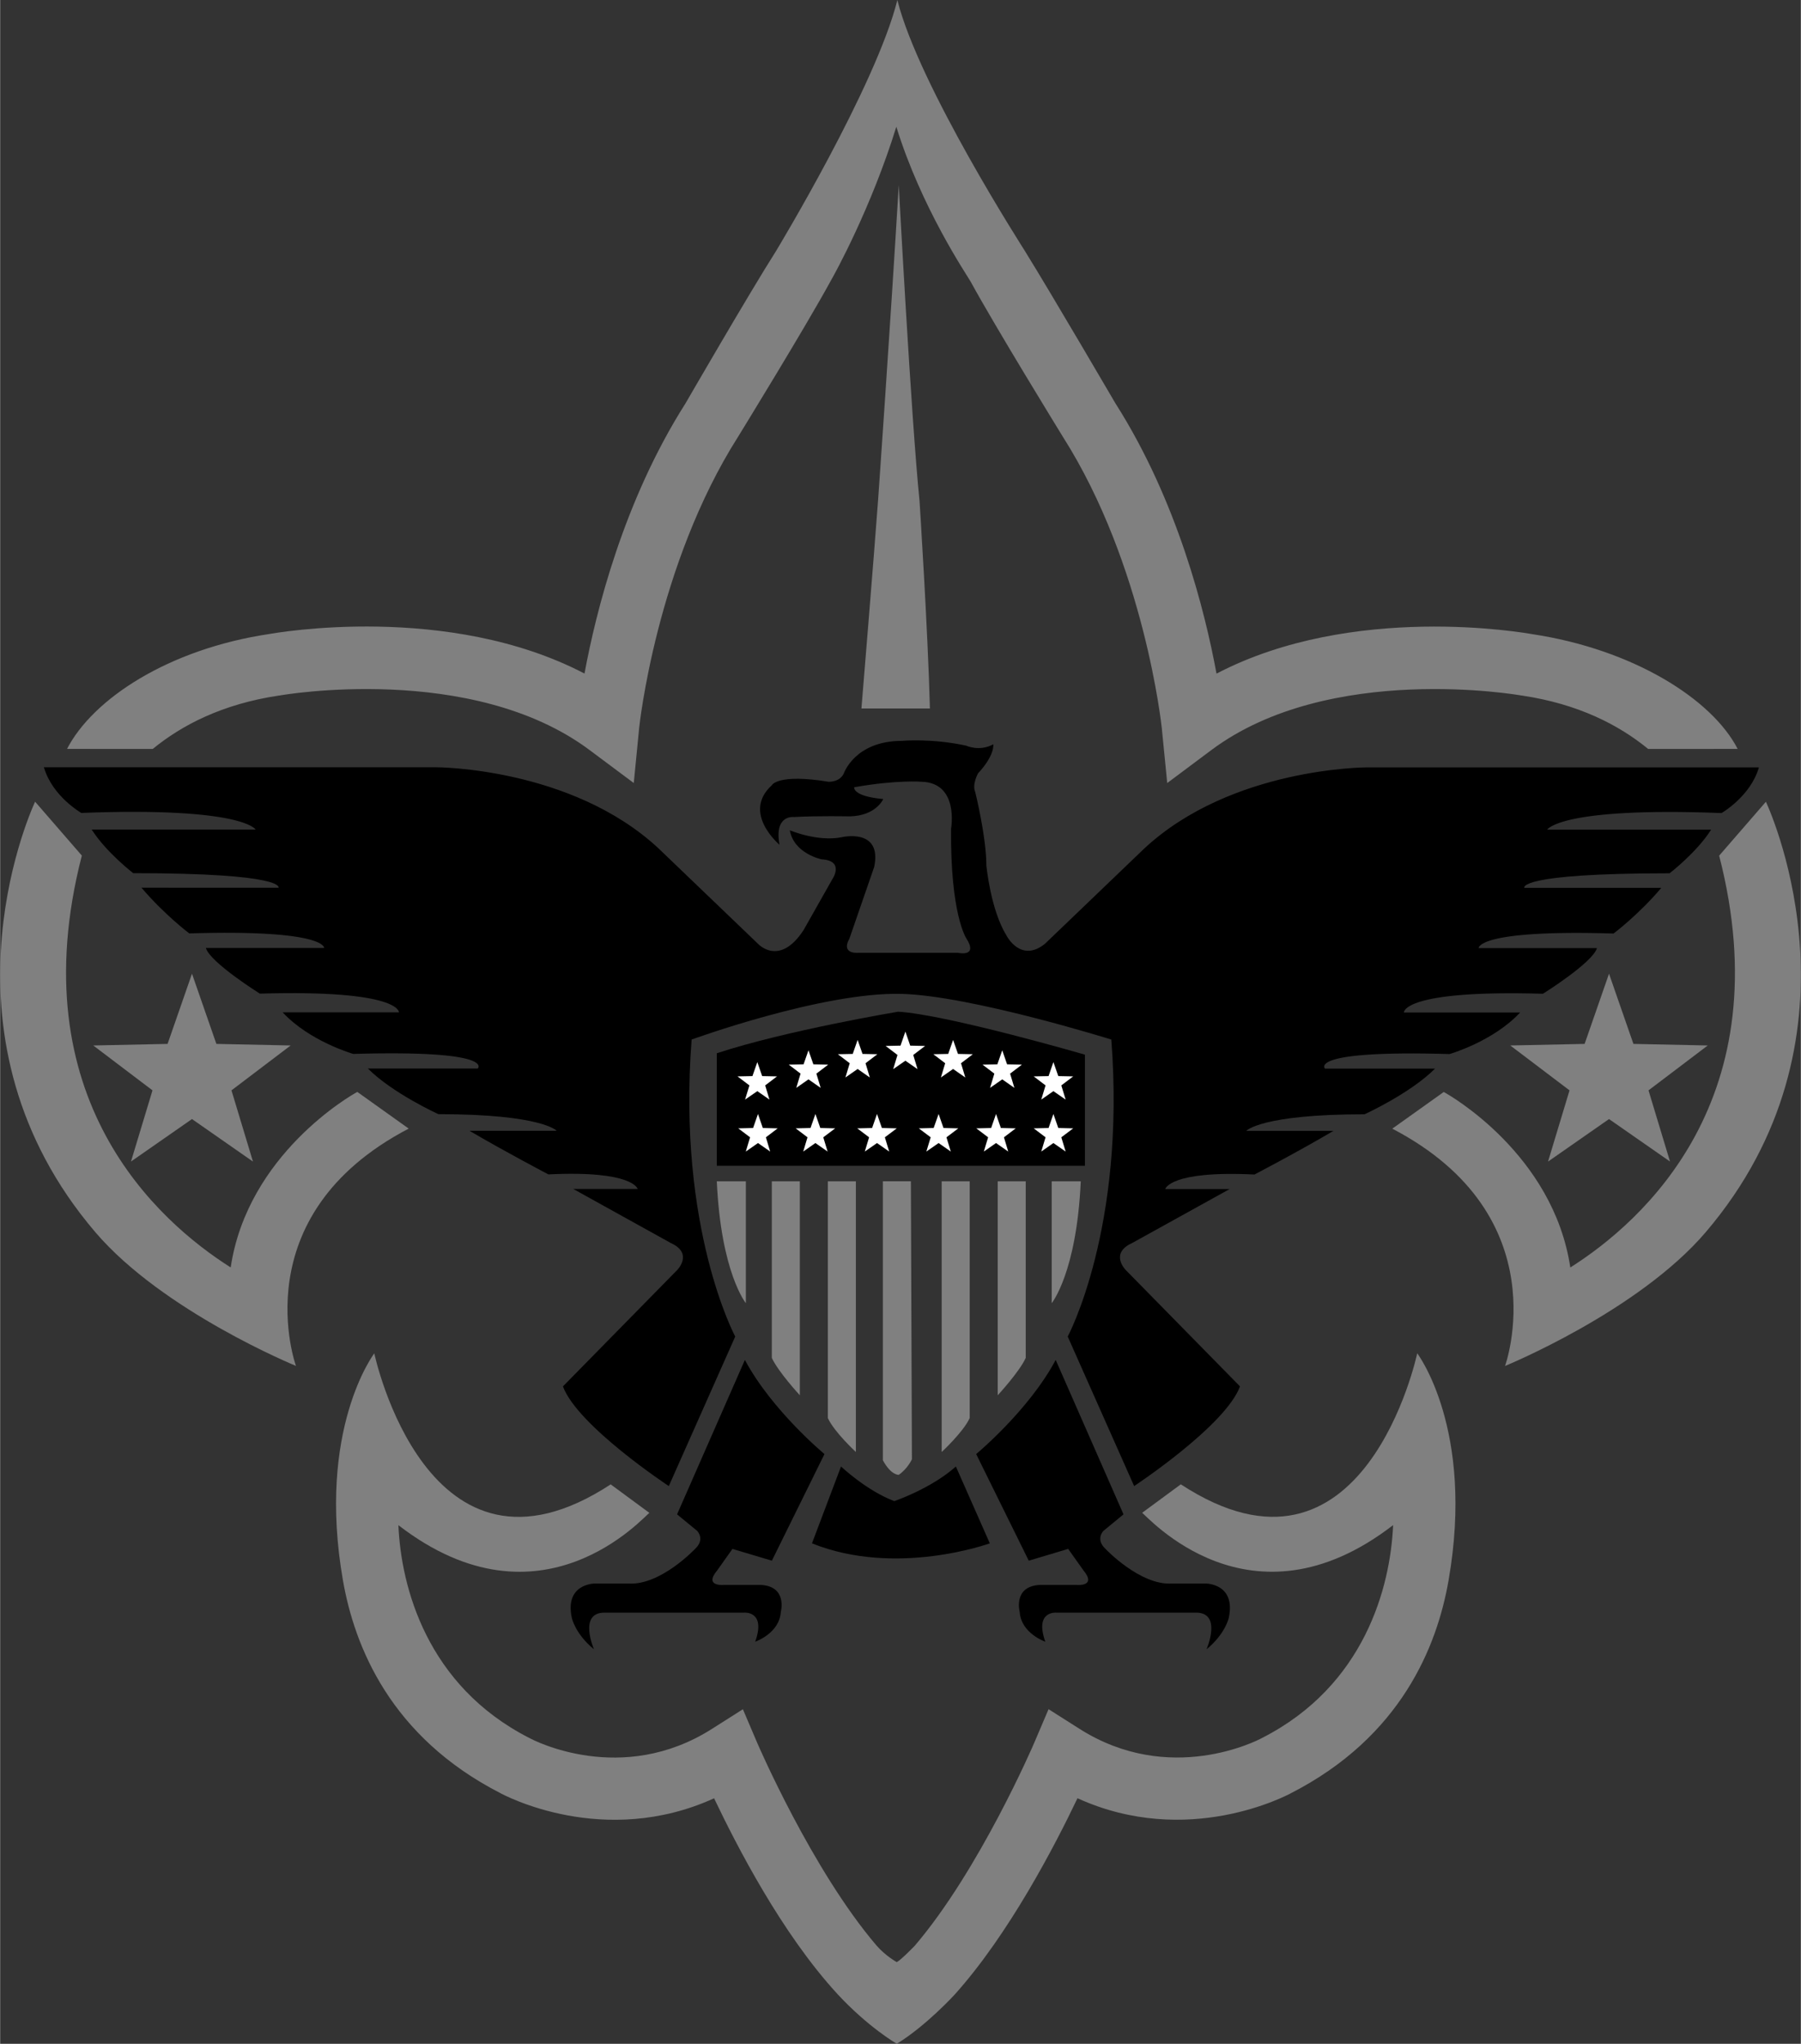 <svg xmlns="http://www.w3.org/2000/svg" width="2204" height="2500" viewBox="0 0 29.82 33.83"><rect x="0" y="0" width="29.82" height="33.83" fill="#333333" stroke="none"/><path d="M13.866 33.006c-.925-1.005-1.668-2.454-2.043-3.24-1.827.831-3.473-.049-3.548-.09l.014.007c-1.825-.932-2.421-2.431-2.612-3.523-.437-2.503.519-3.759.519-3.759s.877 4.156 3.915 2.169l.641.472c-.073.037-1.785 2.034-4.157.203.044 1.024.471 2.655 2.163 3.52l.007.003.007.004c.059.032 1.52.795 3.016-.155l.512-.325.238.558c.011.025.904 2.098 1.974 3.352.149.172.336.276.336.276.069-.034.297-.27.297-.27 1.072-1.253 1.969-3.334 1.979-3.359l.238-.558.512.325c1.497.95 2.957.187 3.017.155l.006-.004.007-.003c1.693-.865 2.119-2.496 2.164-3.52-2.373 1.832-4.084-.166-4.157-.203l.641-.472c3.038 1.987 3.915-2.169 3.915-2.169s.956 1.256.519 3.759c-.19 1.092-.787 2.591-2.611 3.523l.014-.007c-.075.041-1.722.921-3.548.09-.368.772-1.13 2.244-2.033 3.249 0 0-.466.512-.958.815-.003.001-.474-.273-.984-.823z" fill="gray"/><path d="M17.3 15.624l1.65-1.582c1.444-1.34 3.678-1.34 3.678-1.34h6.497c-.138.481-.619.756-.619.756-2.681-.104-2.887.275-2.887.275h2.715c-.24.378-.688.722-.688.722-2.543 0-2.406.241-2.406.241h2.269c-.378.447-.791.756-.791.756-2.269-.069-2.234.241-2.234.241h1.959c-.068.24-.894.756-.894.756-2.337-.068-2.303.31-2.303.31h1.925c-.447.481-1.169.688-1.169.688-2.372-.069-2.062.241-2.062.241h1.822c-.413.413-1.168.756-1.168.756-1.719 0-1.959.275-1.959.275h1.444c-.584.344-1.307.722-1.307.722-1.409-.069-1.478.241-1.478.241h1.066l-1.616.894c-.378.172-.103.447-.103.447l1.891 1.925c-.241.653-1.753 1.65-1.753 1.65l-1.1-2.475s.963-1.787.722-4.916c0 0-2.323-.726-3.475-.756-1.306-.034-3.475.756-3.475.756-.241 3.128.722 4.916.722 4.916l-1.1 2.475s-1.513-.997-1.753-1.65l1.891-1.925s.275-.275-.103-.447l-1.617-.896h1.066s-.069-.31-1.478-.241c0 0-.722-.378-1.307-.722h1.444s-.241-.275-1.959-.275c0 0-.756-.344-1.168-.756H7.91s.31-.31-2.062-.241c0 0-.722-.206-1.169-.688h1.925s.034-.378-2.303-.31c0 0-.825-.516-.894-.756h1.959s.035-.31-2.234-.241c0 0-.412-.31-.791-.756H4.61s.137-.241-2.406-.241c0 0-.447-.344-.688-.722h2.715s-.206-.378-2.887-.275c0 0-.481-.275-.619-.756h6.497s2.234 0 3.678 1.34l1.65 1.582s.355.389.756-.229l.474-.838s.213-.308-.176-.331c0 0-.458-.092-.527-.481 0 0 .458.195.859.115 0 0 .676-.161.538.493l-.412 1.191s-.161.252.172.229h1.627s.344.08.138-.241c0 0-.264-.39-.252-1.811 0 0 .138-.756-.481-.779 0 0-.413-.035-1.123.091 0 0-.034.149.481.195 0 0-.115.275-.55.287 0 0-.55-.011-.928.011 0 0-.332-.046-.24.458 0 0-.63-.527-.126-.985 0 0 .091-.195.939-.057 0 0 .183.011.252-.138 0 0 .184-.539.962-.539 0 0 .493-.046 1.066.08 0 0 .218.103.447-.023 0 0 .034.172-.252.481 0 0-.103.184-.046.31 0 0 .184.745.184 1.214 0 0 .069.733.332 1.157 0 .004.235.462.636.142z"/><path d="M12.333 22.51l-1.123 2.556.333.274s.137.138-.035.298c0 0-.573.607-1.1.573h-.562s-.504 0-.378.573c0 0 .057.263.366.516 0 0-.264-.607.172-.607h2.314s.367-.035.184.481c0 0 .401-.137.424-.493 0 0 .115-.424-.332-.447h-.607s-.344.035-.114-.241l.252-.355.653.195.871-1.765c-.001 0-.871-.721-1.318-1.558zM17.48 22.51l1.123 2.556-.333.274s-.137.138.035.298c0 0 .573.607 1.1.573h.562s.504 0 .378.573c0 0-.058.263-.367.516 0 0 .264-.607-.172-.607h-2.315s-.366-.035-.183.481c0 0-.401-.137-.424-.493 0 0-.115-.424.333-.447h.607s.344.035.115-.241l-.252-.355-.653.195-.871-1.765s.871-.721 1.317-1.558zM13.925 24.274s.424.401.882.573c0 0 .606-.204 1.02-.573l.562 1.272s-1.547.562-2.945 0l.481-1.272z"/><path d="M11.868 19.554h.481v2.017c0-.001-.412-.505-.481-2.017zM12.779 19.554h.464v3.541s-.36-.39-.464-.619v-2.922zM13.707 19.554h.464v4.48s-.361-.333-.464-.562v-3.918zM17.895 19.554h-.481v2.017c0-.001.413-.505.481-2.017zM16.984 19.554h-.464v3.541s.361-.39.464-.619v-2.922zM16.056 19.554h-.464v4.48s.36-.333.464-.562v-3.918zM14.618 24.171v-4.618h.464l.017 4.601s-.068.154-.218.258c0 0-.126.011-.263-.241z" fill="gray"/><path d="M17.964 19.296v-1.839s-2.292-.665-3.094-.711c0 0-1.856.31-3.002.688v1.862h6.096z"/><path fill="#fff" d="M14.991 17.075l.08.233.246.005-.196.149.071.235-.201-.14-.202.14.071-.235-.196-.149.246-.005zM14.2 17.213l.081.232.246.005-.196.149.071.236-.202-.141-.202.141.071-.236-.196-.149.246-.005zM13.386 17.385l.081.232.246.005-.196.149.071.236-.202-.141-.202.141.071-.236-.196-.149.246-.005zM12.539 17.58l.08.232.246.005-.196.149.071.235-.201-.14-.203.14.072-.235-.197-.149.247-.005zM15.781 17.213l-.081.232-.246.005.196.149-.071.236.202-.141.202.141-.071-.236.196-.149-.246-.005zM16.595 17.385l-.081.232-.246.005.196.149-.071.236.202-.141.201.141-.071-.236.196-.149-.246-.005zM17.442 17.58l-.08.232-.246.005.196.149-.071.235.201-.14.203.14-.072-.235.197-.149-.247-.005zM17.442 18.439l-.08.232-.246.006.196.148-.071.236.201-.141.203.141-.072-.236.197-.148-.247-.006zM16.492 18.439l-.081.232-.246.006.196.148-.071.236.202-.141.202.141-.071-.236.195-.148-.246-.006zM15.541 18.439l-.082.232-.246.006.197.148-.072.236.203-.141.202.141-.072-.236.196-.148-.245-.006zM14.521 18.439l-.081.232-.246.006.196.148-.071.236.202-.141.202.141-.072-.236.197-.148-.246-.006zM13.501 18.439l-.081.232-.246.006.196.148-.071.236.202-.141.202.141-.072-.236.197-.148-.246-.006zM12.55 18.439l-.081.232-.246.006.196.148-.071.236.202-.141.202.141-.071-.236.195-.148-.246-.006z"/><path fill="gray" d="M3.177 16.117l.404 1.162 1.23.026-.98.743.356 1.179-1.01-.704-1.01.703.356-1.178-.981-.743 1.231-.026zM14.881 3.064s.207 3.884.344 5.225c0 0 .138 2.131.172 3.438h-1.134s.207-2.509.275-3.438c0 0 .206-2.922.343-5.225z"/><path d="M1.353 14.162c-1.035 4.016 1.259 6.054 2.465 6.817.28-1.875 2.002-2.856 2.097-2.905l.851.607c-2.771 1.445-1.867 3.928-1.867 3.928s-2.201-.9-3.323-2.214C-1.141 17.212.453 13.543.579 13.27l.774.892zM27.047 17.279l-.404-1.162-.404 1.162-1.231.026.981.743-.356 1.179 1.01-.704 1.01.703-.356-1.178.981-.743z" fill="gray"/><path d="M29.241 13.271l-.774.892c1.035 4.016-1.259 6.054-2.465 6.817-.281-1.875-2.002-2.856-2.096-2.905l-.852.607c2.771 1.445 1.867 3.928 1.867 3.928s2.201-.9 3.323-2.214c2.717-3.184 1.123-6.853.997-7.125zM25.361 10.495l.017.003c-.133-.024-2.977-.526-5.235.652-.189-1.026-.647-2.861-1.672-4.471-.011-.018-1.063-1.819-1.499-2.521l-.004-.007-.004-.006c-.011-.02-1.75-2.723-2.106-4.144-.355 1.421-1.992 4.125-2.003 4.144l-.003.005-.004.007c-.436.684-1.488 2.502-1.499 2.521-1.024 1.61-1.482 3.445-1.672 4.471-2.258-1.178-5.103-.676-5.235-.652l.017-.003c-1.68.251-2.926 1.079-3.351 1.902l1.419.001c.483-.396 1.156-.744 2.084-.883l.009-.001.008-.001c.031-.006 3.178-.556 5.133.903l.732.546.089-.909c.002-.026.284-2.694 1.641-4.827.049-.08 1.109-1.803 1.526-2.566.073-.125.677-1.219 1.092-2.561.415 1.342 1.157 2.436 1.229 2.561.417.763 1.477 2.486 1.526 2.566 1.357 2.133 1.638 4.801 1.641 4.827l.09.909.731-.546c1.955-1.459 5.102-.909 5.133-.903l.009.001.008.001c.928.139 1.601.487 2.083.883l1.482-.001c-.423-.823-1.731-1.65-3.412-1.901z" fill="gray"/></svg>
